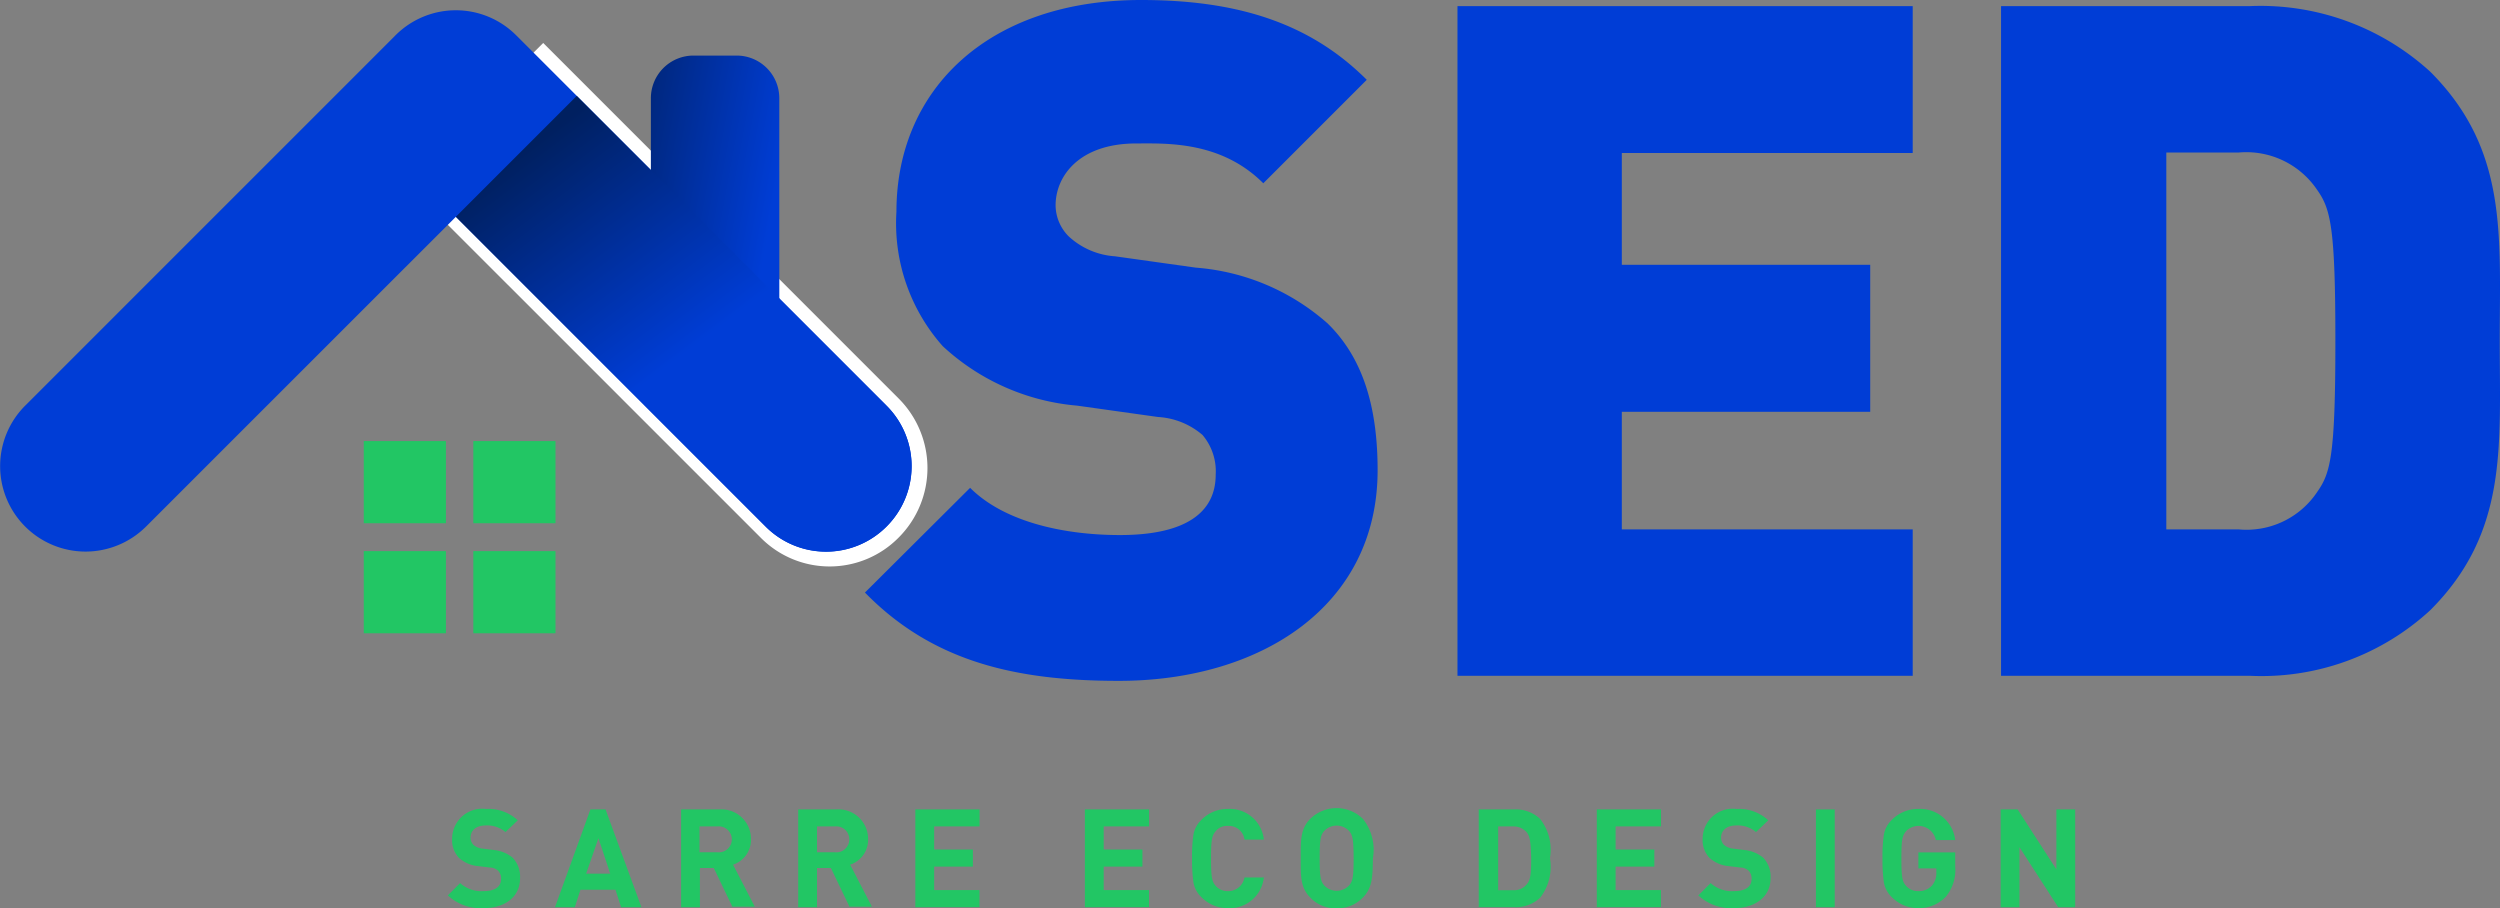 <svg xmlns="http://www.w3.org/2000/svg" xmlns:xlink="http://www.w3.org/1999/xlink" viewBox="5802.977 15.384 106.307 38.616"><rect x="5802.977" y="15.384" width="106.307" height="38.616" fill="#808080" stroke="none"/><defs><style>.a{fill:#22c664;}.b{fill:#003dd6;}.c{fill:#fff;}.d{fill:url(#a);}.e{fill:url(#b);}</style><linearGradient id="a" x1="-0.391" y1="0.119" x2="0.885" y2="0.663" gradientUnits="objectBoundingBox"><stop offset="0" stop-color="#002060"/><stop offset="1" stop-color="#003dd6"/></linearGradient><linearGradient id="b" x1="0.172" y1="0.198" x2="0.524" y2="0.604" xlink:href="#a"/></defs><g transform="translate(5409.977 -314.616)"><g transform="translate(393 330)"><g transform="translate(0 0)"><g transform="translate(19.042 34.359)"><path class="a" d="M96.326,175.417a2.044,2.044,0,0,1-1.526-.542l.522-.522a1.364,1.364,0,0,0,1,.341c.482,0,.743-.181.743-.522a.472.472,0,0,0-.12-.341.549.549,0,0,0-.361-.141l-.5-.06a1.419,1.419,0,0,1-.8-.341,1.092,1.092,0,0,1-.3-.823,1.278,1.278,0,0,1,1.446-1.265,1.82,1.82,0,0,1,1.345.482l-.522.5a1.191,1.191,0,0,0-.843-.281c-.442,0-.643.241-.643.522a.443.443,0,0,0,.12.3.67.67,0,0,0,.382.161l.482.06a1.494,1.494,0,0,1,.8.321,1.168,1.168,0,0,1,.321.884C97.872,174.955,97.21,175.417,96.326,175.417Z" transform="translate(-94.8 -171.16)"/><path class="a" d="M120.311,175.457l-.241-.743h-1.486l-.241.743H117.5l1.506-4.157h.643l1.526,4.157Zm-.964-2.932-.522,1.506h1.024Z" transform="translate(-112.942 -171.24)"/><path class="a" d="M146.389,175.457l-.8-1.667H145v1.667h-.8V171.3h1.627a1.256,1.256,0,0,1,1.345,1.265,1.111,1.111,0,0,1-.763,1.084l.924,1.787h-.944Zm-.643-3.434h-.763v1.1h.763a.553.553,0,1,0,0-1.1Z" transform="translate(-134.28 -171.24)"/><path class="a" d="M171.189,175.457l-.8-1.667H169.8v1.667H169V171.3h1.627a1.256,1.256,0,0,1,1.345,1.265,1.111,1.111,0,0,1-.763,1.084l.924,1.787h-.944Zm-.623-3.434H169.8v1.1h.763a.553.553,0,1,0,0-1.1Z" transform="translate(-154.1 -171.24)"/><path class="a" d="M193.8,175.457V171.3h2.731v.723H194.6v.984h1.647v.723H194.6v1h1.928v.723Z" transform="translate(-173.919 -171.24)"/><path class="a" d="M229.7,175.457V171.3h2.731v.723H230.5v.984h1.647v.723H230.5v1h1.928v.723Z" transform="translate(-202.61 -171.24)"/><path class="a" d="M253.926,175.417a1.546,1.546,0,0,1-1.125-.462,1.132,1.132,0,0,1-.341-.623,6.631,6.631,0,0,1-.06-1.024,6.283,6.283,0,0,1,.06-1.024,1.132,1.132,0,0,1,.341-.623,1.546,1.546,0,0,1,1.125-.462,1.455,1.455,0,0,1,1.526,1.305h-.823a.665.665,0,0,0-.7-.582.607.607,0,0,0-.522.221c-.161.181-.2.361-.2,1.165s.04.984.2,1.165a.666.666,0,0,0,.522.221.7.7,0,0,0,.7-.582h.823A1.458,1.458,0,0,1,253.926,175.417Z" transform="translate(-220.752 -171.16)"/><path class="a" d="M278.05,174.8a1.482,1.482,0,0,1-1.125.462,1.452,1.452,0,0,1-1.125-.462c-.422-.422-.4-.944-.4-1.667s-.02-1.245.4-1.667a1.6,1.6,0,0,1,2.249,0,2.119,2.119,0,0,1,.422,1.667C278.452,173.852,278.472,174.374,278.05,174.8Zm-.6-2.831a.728.728,0,0,0-1.044,0c-.161.181-.2.361-.2,1.165s.04.984.2,1.165a.727.727,0,0,0,1.044,0c.161-.181.2-.361.2-1.165C277.648,172.345,277.608,172.145,277.448,171.964Z" transform="translate(-239.132 -171)"/><path class="a" d="M315.711,175.055a1.5,1.5,0,0,1-1.1.4H313.1V171.3h1.506a1.5,1.5,0,0,1,1.1.4,2.113,2.113,0,0,1,.422,1.667A2.16,2.16,0,0,1,315.711,175.055Zm-.562-2.771a.741.741,0,0,0-.6-.261h-.623v2.711h.623a.687.687,0,0,0,.6-.261c.161-.181.181-.482.181-1.125C315.309,172.726,315.289,172.465,315.148,172.284Z" transform="translate(-269.262 -171.24)"/><path class="a" d="M338.1,175.457V171.3h2.731v.723H338.9v.984h1.647v.723H338.9v1h1.928v.723Z" transform="translate(-289.242 -171.24)"/><path class="a" d="M361.126,175.417a2.044,2.044,0,0,1-1.526-.542l.522-.522a1.364,1.364,0,0,0,1,.341c.482,0,.743-.181.743-.522a.472.472,0,0,0-.12-.341.549.549,0,0,0-.361-.141l-.5-.06a1.418,1.418,0,0,1-.8-.341,1.092,1.092,0,0,1-.3-.823,1.278,1.278,0,0,1,1.446-1.265,1.82,1.82,0,0,1,1.345.482l-.522.5a1.191,1.191,0,0,0-.843-.281c-.442,0-.643.241-.643.522a.443.443,0,0,0,.121.3.67.67,0,0,0,.382.161l.482.06a1.494,1.494,0,0,1,.8.321,1.168,1.168,0,0,1,.321.884C362.672,174.955,361.99,175.417,361.126,175.417Z" transform="translate(-306.425 -171.16)"/><path class="a" d="M384.5,175.457V171.3h.8v4.157Z" transform="translate(-326.324 -171.24)"/><path class="a" d="M401.291,174.935a1.576,1.576,0,0,1-1.165.482,1.546,1.546,0,0,1-1.125-.462,1.132,1.132,0,0,1-.341-.623,6.631,6.631,0,0,1-.06-1.024,6.287,6.287,0,0,1,.06-1.024,1.132,1.132,0,0,1,.341-.623,1.546,1.546,0,0,1,1.125-.462,1.5,1.5,0,0,1,1.566,1.325h-.823a.749.749,0,0,0-1.265-.382c-.161.2-.2.341-.2,1.165s.04.984.2,1.165a.666.666,0,0,0,.522.221.743.743,0,0,0,.582-.241.822.822,0,0,0,.181-.562v-.161h-.763v-.683h1.566v.6A1.79,1.79,0,0,1,401.291,174.935Z" transform="translate(-337.593 -171.16)"/><path class="a" d="M426.05,175.457l-1.647-2.55v2.55h-.8V171.3h.723l1.647,2.55V171.3h.8v4.157Z" transform="translate(-357.572 -171.24)"/></g><path class="b" d="M187.578,20.644c1.486,1.486,4.076,2.008,6.366,2.008,2.751,0,4.077-.924,4.077-2.57a2.387,2.387,0,0,0-.562-1.687,3.188,3.188,0,0,0-1.888-.763l-3.434-.482a9.612,9.612,0,0,1-5.723-2.53A7.865,7.865,0,0,1,184.445,8.9c0-5.2,3.916-9,10.4-9,4.077,0,7.169.964,9.6,3.394l-4.4,4.4C198.241,5.884,195.892,6,194.647,6c-2.45,0-3.434,1.406-3.434,2.631a1.883,1.883,0,0,0,.562,1.325,3.217,3.217,0,0,0,1.968.843l3.434.482a9.553,9.553,0,0,1,5.6,2.37c1.526,1.486,2.129,3.595,2.129,6.245,0,5.8-5,8.956-11,8.956-4.358,0-7.912-.8-10.8-3.755" transform="translate(-146.326 0.1)"/><path class="c" d="M93.039,30.025a4.181,4.181,0,0,0,0-5.9L77.918,9,68.6,18.3h0l3.414-3.414L87.155,30.025A4.121,4.121,0,0,0,93.039,30.025Z" transform="translate(-54.819 -7.173)"/><path class="b" d="M308.6,29.675V1.2h19.358V7.445h-12.37V12.2h10.563V18.45H315.588v5h12.37v6.225Z" transform="translate(-246.624 -0.939)"/><path class="b" d="M441.954,26.884a10.583,10.583,0,0,1-7.691,2.791H423.7V1.2h10.563a10.7,10.7,0,0,1,7.691,2.791c3.313,3.313,2.952,6.968,2.952,11.446S445.267,23.571,441.954,26.884Zm-4.8-17.852A3.635,3.635,0,0,0,433.8,7.425h-3.072V23.45H433.8a3.613,3.613,0,0,0,3.354-1.607c.562-.8.763-1.566.763-6.406C437.918,10.638,437.717,9.835,437.155,9.032Z" transform="translate(-338.61 -0.939)"/><path class="b" d="M3.615,25.093a3.635,3.635,0,0,1-2.57-6.205L16.788,3.144a3.624,3.624,0,0,1,5.141,0L37.673,18.888a3.635,3.635,0,0,1-5.141,5.141L19.359,10.856,6.185,24.029A3.652,3.652,0,0,1,3.615,25.093Z" transform="translate(0.025 -1.638)"/><g transform="translate(27.677 2.37)"><path class="d" d="M143.262,22.7a1.813,1.813,0,0,1-1.807,1.807h-1.847A1.813,1.813,0,0,1,137.8,22.7v-9.2a1.813,1.813,0,0,1,1.807-1.807h1.847a1.813,1.813,0,0,1,1.807,1.807Z" transform="translate(-137.8 -11.7)"/></g><path class="e" d="M102.986,38.514a3.624,3.624,0,0,0,0-5.141L89.813,20.2,81.7,28.313h0l2.972-2.972L97.845,38.514A3.624,3.624,0,0,0,102.986,38.514Z" transform="translate(-65.289 -16.123)"/><rect class="a" width="3.494" height="3.494" transform="translate(15.468 18.756)"/><rect class="a" width="3.494" height="3.494" transform="translate(20.127 18.756)"/><rect class="a" width="3.494" height="3.494" transform="translate(15.468 23.435)"/><rect class="a" width="3.494" height="3.494" transform="translate(20.127 23.435)"/></g></g></g></svg>